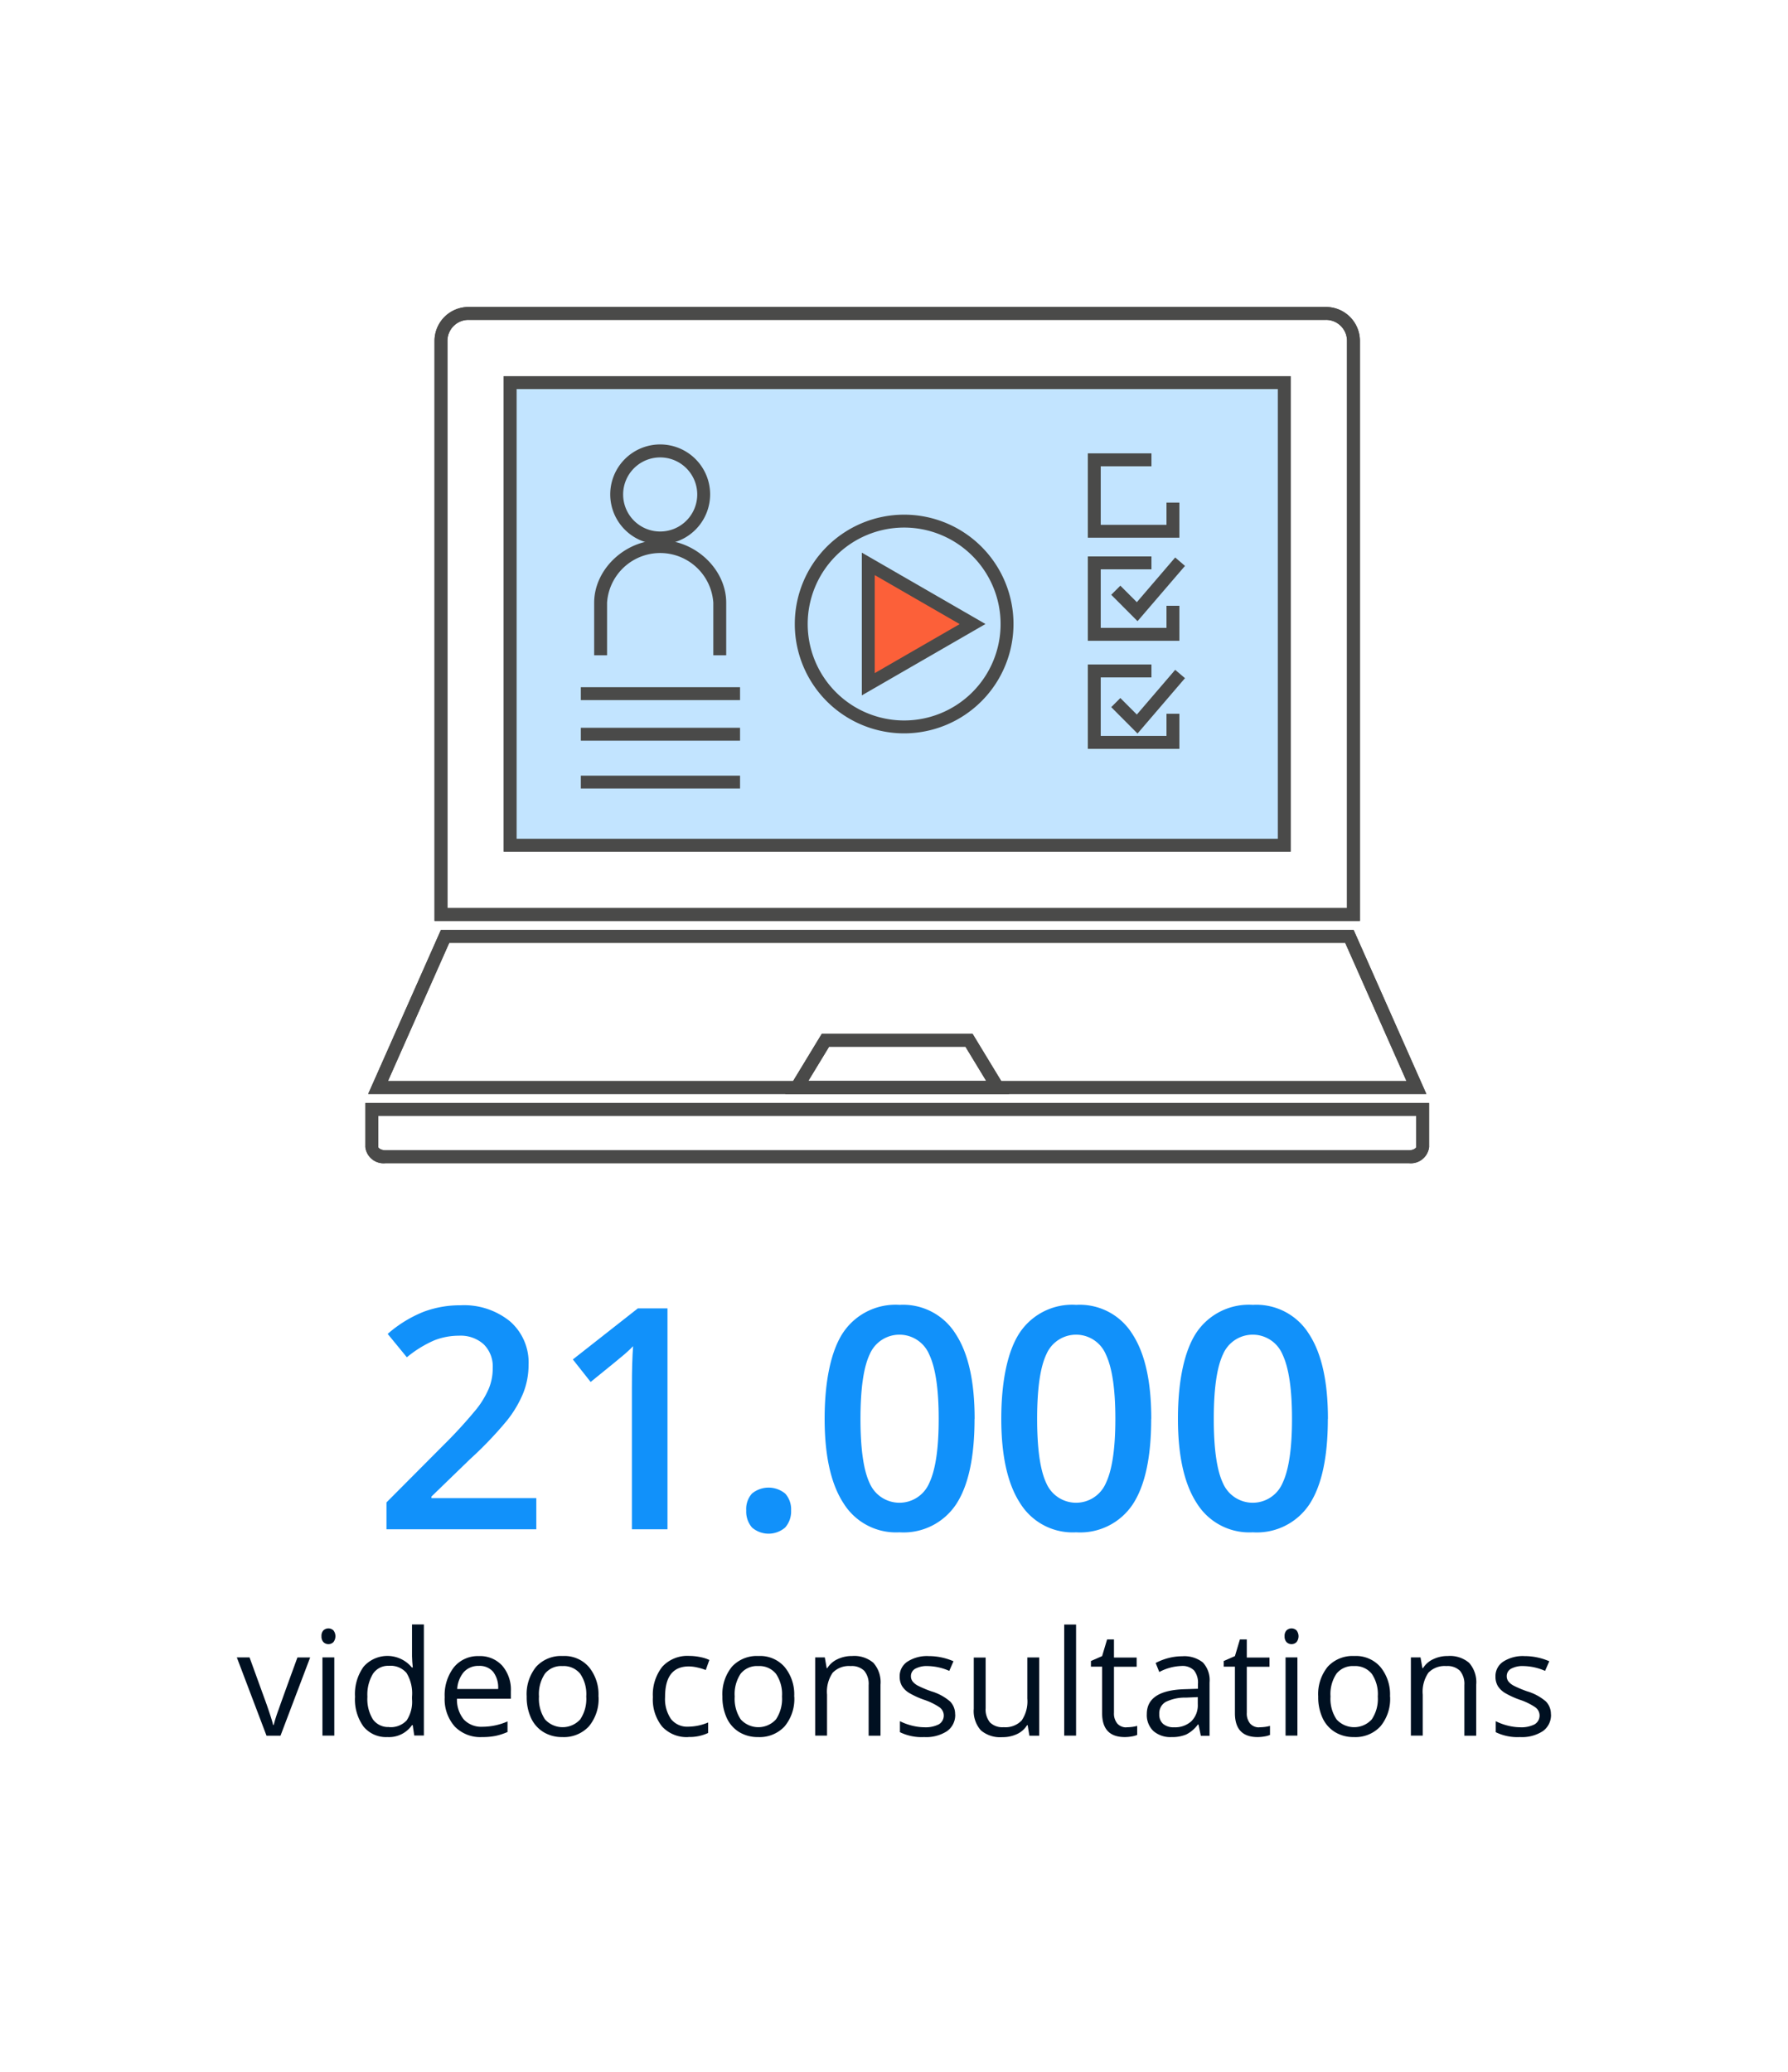 <svg xmlns="http://www.w3.org/2000/svg" width="208" height="241" viewBox="0 0 208 241">
  <g id="Patienten_icon_5_VideoConsulten_EN" transform="translate(-282 -2106)">
    <rect id="Rectangle_586" data-name="Rectangle 586" width="208" height="241" transform="translate(282 2106)" fill="none"/>
    <g id="Group_1741" data-name="Group 1741" transform="translate(216 1833)">
      <g id="Group_1735" data-name="Group 1735">
        <g id="Group_1733" data-name="Group 1733">
          <path id="Path_3069" data-name="Path 3069" d="M128.38,450.9H110.96v-3.13l6.63-6.66a54.681,54.681,0,0,0,3.89-4.26,10.61,10.61,0,0,0,1.4-2.36,6.205,6.205,0,0,0,.44-2.37,3.609,3.609,0,0,0-1.05-2.74,4,4,0,0,0-2.89-1,7.807,7.807,0,0,0-2.86.54,13.3,13.3,0,0,0-3.19,1.97l-2.23-2.72a14.479,14.479,0,0,1,4.17-2.57,12.064,12.064,0,0,1,4.31-.76,8.466,8.466,0,0,1,5.75,1.87,6.336,6.336,0,0,1,2.16,5.04,8.919,8.919,0,0,1-.62,3.3,13.11,13.11,0,0,1-1.92,3.23,44.235,44.235,0,0,1-4.3,4.49l-4.46,4.32v.18h12.2v3.64Z" fill="#1191fa"/>
          <path id="Path_3070" data-name="Path 3070" d="M143.64,450.9h-4.13V434.31c0-1.98.05-3.55.14-4.71q-.405.42-.99.93t-3.95,3.23l-2.07-2.62,7.56-5.94h3.45v25.7Z" fill="#1191fa"/>
          <path id="Path_3071" data-name="Path 3071" d="M152.81,448.71a2.688,2.688,0,0,1,.67-1.97,3.038,3.038,0,0,1,3.88.02,2.737,2.737,0,0,1,.67,1.94,2.833,2.833,0,0,1-.68,1.98,2.945,2.945,0,0,1-3.87.01,2.833,2.833,0,0,1-.67-1.99Z" fill="#1191fa"/>
          <path id="Path_3072" data-name="Path 3072" d="M179.37,438.05q0,6.69-2.15,9.95a7.337,7.337,0,0,1-6.58,3.25,7.181,7.181,0,0,1-6.5-3.36q-2.205-3.36-2.21-9.84c0-4.32.72-7.88,2.15-10.03a7.348,7.348,0,0,1,6.57-3.23,7.2,7.2,0,0,1,6.52,3.38c1.48,2.26,2.21,5.54,2.21,9.88Zm-13.27,0c0,3.5.36,6.01,1.08,7.51a3.772,3.772,0,0,0,6.92-.04c.73-1.53,1.1-4.01,1.1-7.47s-.37-5.94-1.1-7.48a3.759,3.759,0,0,0-6.92-.04q-1.08,2.265-1.08,7.52Z" fill="#1191fa"/>
          <path id="Path_3073" data-name="Path 3073" d="M199.92,438.05q0,6.69-2.15,9.95a7.337,7.337,0,0,1-6.58,3.25,7.181,7.181,0,0,1-6.5-3.36q-2.205-3.36-2.21-9.84c0-4.32.72-7.88,2.15-10.03a7.348,7.348,0,0,1,6.57-3.23,7.2,7.2,0,0,1,6.52,3.38c1.48,2.26,2.21,5.54,2.21,9.88Zm-13.27,0c0,3.5.36,6.01,1.08,7.51a3.772,3.772,0,0,0,6.92-.04c.73-1.53,1.1-4.01,1.1-7.47s-.37-5.94-1.1-7.48a3.759,3.759,0,0,0-6.92-.04q-1.08,2.265-1.08,7.52Z" fill="#1191fa"/>
          <path id="Path_3074" data-name="Path 3074" d="M220.47,438.05q0,6.69-2.15,9.95a7.337,7.337,0,0,1-6.58,3.25,7.181,7.181,0,0,1-6.5-3.36q-2.205-3.36-2.21-9.84c0-4.32.72-7.88,2.15-10.03a7.348,7.348,0,0,1,6.57-3.23,7.2,7.2,0,0,1,6.52,3.38c1.48,2.26,2.21,5.54,2.21,9.88Zm-13.27,0c0,3.5.36,6.01,1.08,7.51a3.772,3.772,0,0,0,6.92-.04c.73-1.53,1.1-4.01,1.1-7.47s-.37-5.94-1.1-7.48a3.759,3.759,0,0,0-6.92-.04q-1.08,2.265-1.08,7.52Z" fill="#1191fa"/>
        </g>
        <g id="Group_1734" data-name="Group 1734">
          <path id="Path_3075" data-name="Path 3075" d="M97,474.9l-3.45-9.1h1.48l1.96,5.4q.66,1.89.78,2.46h.07a17.129,17.129,0,0,1,.58-1.82q.48-1.38,2.18-6.03h1.48l-3.45,9.1H97.02Z" fill="#001021"/>
          <path id="Path_3076" data-name="Path 3076" d="M103.4,463.34a.909.909,0,0,1,.23-.69.861.861,0,0,1,1.15,0,1.112,1.112,0,0,1,0,1.38.834.834,0,0,1-1.15,0A.941.941,0,0,1,103.4,463.34Zm1.49,11.56h-1.38v-9.1h1.38Z" fill="#001021"/>
          <path id="Path_3077" data-name="Path 3077" d="M114.01,473.68h-.08a3.259,3.259,0,0,1-2.86,1.39,3.393,3.393,0,0,1-2.78-1.22,5.372,5.372,0,0,1-.99-3.47,5.442,5.442,0,0,1,1-3.5,3.687,3.687,0,0,1,5.61.09h.11l-.06-.66-.03-.64v-3.7h1.38v12.92h-1.12l-.18-1.22Zm-2.76.23a2.534,2.534,0,0,0,2.05-.77,3.906,3.906,0,0,0,.63-2.48v-.29a4.557,4.557,0,0,0-.64-2.76,2.44,2.44,0,0,0-2.05-.83,2.11,2.11,0,0,0-1.86.94,4.692,4.692,0,0,0-.64,2.66,4.5,4.5,0,0,0,.64,2.63,2.177,2.177,0,0,0,1.88.89Z" fill="#001021"/>
          <path id="Path_3078" data-name="Path 3078" d="M122.08,475.07a4.151,4.151,0,0,1-3.18-1.23,4.8,4.8,0,0,1-1.17-3.41,5.3,5.3,0,0,1,1.08-3.49,3.6,3.6,0,0,1,2.91-1.29,3.477,3.477,0,0,1,2.71,1.12,4.271,4.271,0,0,1,1,2.97v.87h-6.27a3.612,3.612,0,0,0,.81,2.43,2.8,2.8,0,0,0,2.16.83,7.357,7.357,0,0,0,2.91-.62v1.23a7.358,7.358,0,0,1-1.38.45,7.808,7.808,0,0,1-1.57.14Zm-.37-8.28a2.283,2.283,0,0,0-1.75.71,3.336,3.336,0,0,0-.77,1.98h4.76a3.02,3.02,0,0,0-.58-2A2.052,2.052,0,0,0,121.71,466.79Z" fill="#001021"/>
          <path id="Path_3079" data-name="Path 3079" d="M135.63,470.35a4.994,4.994,0,0,1-1.12,3.47,3.965,3.965,0,0,1-3.1,1.25,4.135,4.135,0,0,1-2.17-.57,3.766,3.766,0,0,1-1.46-1.64,5.767,5.767,0,0,1-.51-2.51,5.04,5.04,0,0,1,1.11-3.47,3.923,3.923,0,0,1,3.09-1.24,3.765,3.765,0,0,1,3.03,1.27,5,5,0,0,1,1.12,3.44Zm-6.93,0a4.3,4.3,0,0,0,.7,2.66,2.764,2.764,0,0,0,4.1,0,4.283,4.283,0,0,0,.7-2.66,4.2,4.2,0,0,0-.7-2.64,2.47,2.47,0,0,0-2.07-.9,2.419,2.419,0,0,0-2.04.89A4.259,4.259,0,0,0,128.7,470.35Z" fill="#001021"/>
          <path id="Path_3080" data-name="Path 3080" d="M146.09,475.07a3.883,3.883,0,0,1-3.06-1.22,5.013,5.013,0,0,1-1.08-3.44,5.253,5.253,0,0,1,1.1-3.53,3.959,3.959,0,0,1,3.13-1.25,6.4,6.4,0,0,1,1.31.14,4.459,4.459,0,0,1,1.03.33l-.42,1.17a6.543,6.543,0,0,0-1-.3,4.484,4.484,0,0,0-.96-.12q-2.775,0-2.77,3.54a4.121,4.121,0,0,0,.68,2.57,2.386,2.386,0,0,0,2,.9,6.02,6.02,0,0,0,2.33-.49v1.22a5.061,5.061,0,0,1-2.3.47Z" fill="#001021"/>
          <path id="Path_3081" data-name="Path 3081" d="M158.4,470.35a4.994,4.994,0,0,1-1.12,3.47,3.965,3.965,0,0,1-3.1,1.25,4.135,4.135,0,0,1-2.17-.57,3.766,3.766,0,0,1-1.46-1.64,5.767,5.767,0,0,1-.51-2.51,5.04,5.04,0,0,1,1.11-3.47,3.923,3.923,0,0,1,3.09-1.24,3.765,3.765,0,0,1,3.03,1.27,5,5,0,0,1,1.12,3.44Zm-6.93,0a4.3,4.3,0,0,0,.7,2.66,2.764,2.764,0,0,0,4.1,0,4.283,4.283,0,0,0,.7-2.66,4.2,4.2,0,0,0-.7-2.64,2.47,2.47,0,0,0-2.07-.9,2.419,2.419,0,0,0-2.04.89A4.259,4.259,0,0,0,151.47,470.35Z" fill="#001021"/>
          <path id="Path_3082" data-name="Path 3082" d="M167.05,474.9v-5.88a2.373,2.373,0,0,0-.51-1.66,2.05,2.05,0,0,0-1.58-.55,2.624,2.624,0,0,0-2.09.77,3.9,3.9,0,0,0-.66,2.55v4.77h-1.38v-9.1h1.12l.22,1.25h.07a2.748,2.748,0,0,1,1.19-1.04,3.818,3.818,0,0,1,1.7-.37,3.426,3.426,0,0,1,2.47.79,3.388,3.388,0,0,1,.83,2.54v5.94h-1.38Z" fill="#001021"/>
          <path id="Path_3083" data-name="Path 3083" d="M177.12,472.42a2.283,2.283,0,0,1-.95,1.96,4.454,4.454,0,0,1-2.66.69,5.766,5.766,0,0,1-2.82-.57v-1.28a6.591,6.591,0,0,0,1.41.52,6.213,6.213,0,0,0,1.45.19,3.4,3.4,0,0,0,1.66-.34,1.188,1.188,0,0,0,.12-1.96,7.323,7.323,0,0,0-1.8-.89,9.749,9.749,0,0,1-1.81-.83,2.538,2.538,0,0,1-.8-.8,2.146,2.146,0,0,1-.26-1.07,2.012,2.012,0,0,1,.91-1.75,4.2,4.2,0,0,1,2.48-.64,7.207,7.207,0,0,1,2.87.6l-.49,1.12a6.494,6.494,0,0,0-2.48-.56,2.813,2.813,0,0,0-1.48.31.966.966,0,0,0-.5.85.994.994,0,0,0,.19.62,1.947,1.947,0,0,0,.6.49,12.7,12.7,0,0,0,1.59.67,5.9,5.9,0,0,1,2.19,1.19,2.092,2.092,0,0,1,.57,1.5Z" fill="#001021"/>
          <path id="Path_3084" data-name="Path 3084" d="M180.66,465.81v5.9a2.373,2.373,0,0,0,.51,1.66,2.059,2.059,0,0,0,1.59.55,2.6,2.6,0,0,0,2.09-.78,3.938,3.938,0,0,0,.66-2.55v-4.78h1.38v9.1h-1.14l-.2-1.22h-.07a2.729,2.729,0,0,1-1.17,1.03,3.9,3.9,0,0,1-1.71.36,3.463,3.463,0,0,1-2.49-.79,3.368,3.368,0,0,1-.83-2.52v-5.95h1.39Z" fill="#001021"/>
          <path id="Path_3085" data-name="Path 3085" d="M191.18,474.9H189.8V461.98h1.38Z" fill="#001021"/>
          <path id="Path_3086" data-name="Path 3086" d="M197.04,473.93a5.519,5.519,0,0,0,.71-.05,4.993,4.993,0,0,0,.54-.11v1.05a2.733,2.733,0,0,1-.66.18,4.593,4.593,0,0,1-.78.07c-1.76,0-2.64-.93-2.64-2.78v-5.41h-1.3v-.66l1.3-.57.58-1.94h.8v2.11h2.64v1.07h-2.64v5.35a1.828,1.828,0,0,0,.39,1.26,1.372,1.372,0,0,0,1.07.44Z" fill="#001021"/>
          <path id="Path_3087" data-name="Path 3087" d="M205.69,474.9l-.27-1.29h-.07a3.8,3.8,0,0,1-1.36,1.16,4.157,4.157,0,0,1-1.69.3,3.013,3.013,0,0,1-2.12-.7,2.561,2.561,0,0,1-.77-1.98q0-2.76,4.41-2.89l1.54-.05v-.56a2.294,2.294,0,0,0-.46-1.58,1.9,1.9,0,0,0-1.47-.51,5.894,5.894,0,0,0-2.57.7l-.42-1.05a6.8,6.8,0,0,1,1.47-.57,6.3,6.3,0,0,1,1.61-.21,3.471,3.471,0,0,1,2.41.72,3.021,3.021,0,0,1,.78,2.32v6.21h-1.02Zm-3.11-.97a2.794,2.794,0,0,0,2.02-.71,2.617,2.617,0,0,0,.74-1.98v-.82l-1.38.06a5.053,5.053,0,0,0-2.37.51,1.53,1.53,0,0,0-.73,1.41,1.427,1.427,0,0,0,.45,1.14,1.873,1.873,0,0,0,1.27.39Z" fill="#001021"/>
          <path id="Path_3088" data-name="Path 3088" d="M212.49,473.93a5.519,5.519,0,0,0,.71-.05,4.993,4.993,0,0,0,.54-.11v1.05a2.733,2.733,0,0,1-.66.18,4.593,4.593,0,0,1-.78.07c-1.76,0-2.64-.93-2.64-2.78v-5.41h-1.3v-.66l1.3-.57.58-1.94h.8v2.11h2.64v1.07h-2.64v5.35a1.828,1.828,0,0,0,.39,1.26,1.372,1.372,0,0,0,1.07.44Z" fill="#001021"/>
          <path id="Path_3089" data-name="Path 3089" d="M215.44,463.34a.909.909,0,0,1,.23-.69.861.861,0,0,1,1.15,0,1.112,1.112,0,0,1,0,1.38.834.834,0,0,1-1.15,0A.941.941,0,0,1,215.44,463.34Zm1.49,11.56h-1.38v-9.1h1.38Z" fill="#001021"/>
          <path id="Path_3090" data-name="Path 3090" d="M227.71,470.35a4.994,4.994,0,0,1-1.12,3.47,3.965,3.965,0,0,1-3.1,1.25,4.135,4.135,0,0,1-2.17-.57,3.766,3.766,0,0,1-1.46-1.64,5.767,5.767,0,0,1-.51-2.51,5.04,5.04,0,0,1,1.11-3.47,3.923,3.923,0,0,1,3.09-1.24,3.765,3.765,0,0,1,3.03,1.27,5,5,0,0,1,1.12,3.44Zm-6.93,0a4.3,4.3,0,0,0,.7,2.66,2.764,2.764,0,0,0,4.1,0,4.283,4.283,0,0,0,.7-2.66,4.2,4.2,0,0,0-.7-2.64,2.47,2.47,0,0,0-2.07-.9,2.419,2.419,0,0,0-2.04.89A4.259,4.259,0,0,0,220.78,470.35Z" fill="#001021"/>
          <path id="Path_3091" data-name="Path 3091" d="M236.35,474.9v-5.88a2.373,2.373,0,0,0-.51-1.66,2.05,2.05,0,0,0-1.58-.55,2.624,2.624,0,0,0-2.09.77,3.9,3.9,0,0,0-.66,2.55v4.77h-1.38v-9.1h1.12l.22,1.25h.07a2.748,2.748,0,0,1,1.19-1.04,3.818,3.818,0,0,1,1.7-.37,3.426,3.426,0,0,1,2.47.79,3.388,3.388,0,0,1,.83,2.54v5.94h-1.38Z" fill="#001021"/>
          <path id="Path_3092" data-name="Path 3092" d="M246.43,472.42a2.283,2.283,0,0,1-.95,1.96,4.454,4.454,0,0,1-2.66.69,5.766,5.766,0,0,1-2.82-.57v-1.28a6.591,6.591,0,0,0,1.41.52,6.213,6.213,0,0,0,1.45.19,3.4,3.4,0,0,0,1.66-.34,1.188,1.188,0,0,0,.12-1.96,7.323,7.323,0,0,0-1.8-.89,9.749,9.749,0,0,1-1.81-.83,2.538,2.538,0,0,1-.8-.8,2.146,2.146,0,0,1-.26-1.07,2.012,2.012,0,0,1,.91-1.75,4.2,4.2,0,0,1,2.48-.64,7.207,7.207,0,0,1,2.87.6l-.49,1.12a6.494,6.494,0,0,0-2.48-.56,2.813,2.813,0,0,0-1.48.31.966.966,0,0,0-.5.85.994.994,0,0,0,.19.62,1.947,1.947,0,0,0,.6.49,12.7,12.7,0,0,0,1.59.67,5.9,5.9,0,0,1,2.19,1.19,2.092,2.092,0,0,1,.57,1.5Z" fill="#001021"/>
        </g>
      </g>
      <g id="Group_1740" data-name="Group 1740">
        <g id="Group_1736" data-name="Group 1736">
          <path id="Path_3093" data-name="Path 3093" d="M224.2,380.13H116.55V312.64a3.95,3.95,0,0,1,3.96-3.93h99.73a3.95,3.95,0,0,1,3.96,3.93v67.49Zm-106.15-1.5H222.7V312.64a2.446,2.446,0,0,0-2.46-2.43H120.51a2.446,2.446,0,0,0-2.46,2.43v65.99Z" fill="#4a4a49"/>
          <path id="Path_3094" data-name="Path 3094" d="M224.2,380.13H116.55V312.64a3.95,3.95,0,0,1,3.96-3.93h99.73a3.95,3.95,0,0,1,3.96,3.93v67.49Zm-106.15-1.5H222.7V312.64a2.446,2.446,0,0,0-2.46-2.43H120.51a2.446,2.446,0,0,0-2.46,2.43v65.99Z" fill="#4a4a49"/>
        </g>
        <path id="Path_3095" data-name="Path 3095" d="M231.92,400.26H108.83l8.46-19.08H223.47l8.46,19.08Zm-120.78-1.5H229.62l-7.13-16.08H118.26l-7.13,16.08Z" fill="#4a4a49"/>
        <g id="Group_1737" data-name="Group 1737">
          <path id="Path_3096" data-name="Path 3096" d="M231.92,400.26H108.83l8.46-19.08H223.47l8.46,19.08Zm-120.78-1.5H229.62l-7.13-16.08H118.26l-7.13,16.08Z" fill="#4a4a49"/>
          <path id="Path_3097" data-name="Path 3097" d="M229.89,408.31H110.86a2.136,2.136,0,0,1-2.36-1.88v-5.12H232.25v5.12A2.143,2.143,0,0,1,229.89,408.31ZM110,402.81v3.62c0,.1.3.38.86.38H229.89c.57,0,.86-.28.86-.38v-3.62Z" fill="#4a4a49"/>
          <path id="Path_3098" data-name="Path 3098" d="M229.89,408.31H110.86a2.136,2.136,0,0,1-2.36-1.88v-5.12H232.25v5.12A2.143,2.143,0,0,1,229.89,408.31ZM110,402.81v3.62c0,.1.3.38.86.38H229.89c.57,0,.86-.28.86-.38v-3.62Z" fill="#4a4a49"/>
        </g>
        <path id="Path_3099" data-name="Path 3099" d="M183.4,400.26H157.35l4.25-7h17.54l4.25,7Zm-23.38-1.5h20.72l-2.43-4H162.45l-2.43,4Z" fill="#4a4a49"/>
        <path id="Path_3100" data-name="Path 3100" d="M183.4,400.26H157.35l4.25-7h17.54l4.25,7Zm-23.38-1.5h20.72l-2.43-4H162.45l-2.43,4Z" fill="#4a4a49"/>
        <path id="Path_3101" data-name="Path 3101" d="M216.15,372.07H124.6V316.76h91.54v55.31Zm-90.04-1.5h88.54V318.26H126.1v52.31Z" fill="#4a4a49"/>
        <g id="Group_1738" data-name="Group 1738">
          <rect id="Rectangle_586-2" data-name="Rectangle 586" width="90.04" height="53.81" transform="translate(125.35 317.51)" fill="#c2e4ff"/>
          <path id="Path_3102" data-name="Path 3102" d="M216.15,372.07H124.6V316.76h91.54v55.31Zm-90.04-1.5h88.54V318.26H126.1v52.31Z" fill="#4a4a49"/>
        </g>
        <rect id="Rectangle_587" data-name="Rectangle 587" width="18.52" height="1.5" transform="translate(133.57 352.94)" fill="#4a4a49"/>
        <rect id="Rectangle_588" data-name="Rectangle 588" width="18.52" height="1.5" transform="translate(133.57 357.66)" fill="#4a4a49"/>
        <rect id="Rectangle_589" data-name="Rectangle 589" width="18.52" height="1.5" transform="translate(133.57 363.23)" fill="#4a4a49"/>
        <path id="Path_3103" data-name="Path 3103" d="M142.8,336.32a5.81,5.81,0,1,1,5.81-5.81A5.815,5.815,0,0,1,142.8,336.32Zm0-10.11a4.31,4.31,0,1,0,4.31,4.31A4.31,4.31,0,0,0,142.8,326.21Z" fill="#4a4a49"/>
        <path id="Path_3104" data-name="Path 3104" d="M150.48,349.23h-1.5v-6.12a6.194,6.194,0,0,0-12.36,0v6.12h-1.5v-6.12c0-3.88,3.59-7.28,7.68-7.28s7.68,3.4,7.68,7.28Z" fill="#4a4a49"/>
        <path id="Path_3105" data-name="Path 3105" d="M171.18,358.31a12.72,12.72,0,1,1,12.72-12.72A12.733,12.733,0,0,1,171.18,358.31Zm0-23.94a11.22,11.22,0,1,0,11.22,11.22A11.229,11.229,0,0,0,171.18,334.37Z" fill="#4a4a49"/>
        <g id="Group_1739" data-name="Group 1739">
          <path id="Path_3106" data-name="Path 3106" d="M179.14,345.59l-12.13-7V352.6Z" fill="#fc6039"/>
          <path id="Path_3107" data-name="Path 3107" d="M166.26,353.89v-16.6l14.38,8.3-14.38,8.3Zm1.5-14V351.3l9.88-5.7-9.88-5.7Z" fill="#4a4a49"/>
        </g>
        <path id="Path_3108" data-name="Path 3108" d="M198.33,358.33l-3.06-3.07,1.06-1.06,1.92,1.92,4.46-5.2,1.14.97Z" fill="#4a4a49"/>
        <path id="Path_3109" data-name="Path 3109" d="M203.2,347.54H192.55v-9.81h7.4v1.5h-5.9v6.81h7.65v-2.57h1.5Z" fill="#4a4a49"/>
        <path id="Path_3110" data-name="Path 3110" d="M203.2,335.55H192.55v-9.81h7.4v1.5h-5.9v6.81h7.65v-2.58h1.5Z" fill="#4a4a49"/>
        <path id="Path_3111" data-name="Path 3111" d="M203.2,360.11H192.55V350.3h7.4v1.5h-5.9v6.81h7.65v-2.58h1.5Z" fill="#4a4a49"/>
        <path id="Path_3112" data-name="Path 3112" d="M198.33,345.26l-3.06-3.07,1.06-1.06,1.92,1.92,4.46-5.2,1.14.98Z" fill="#4a4a49"/>
      </g>
    </g>
  </g>
</svg>
